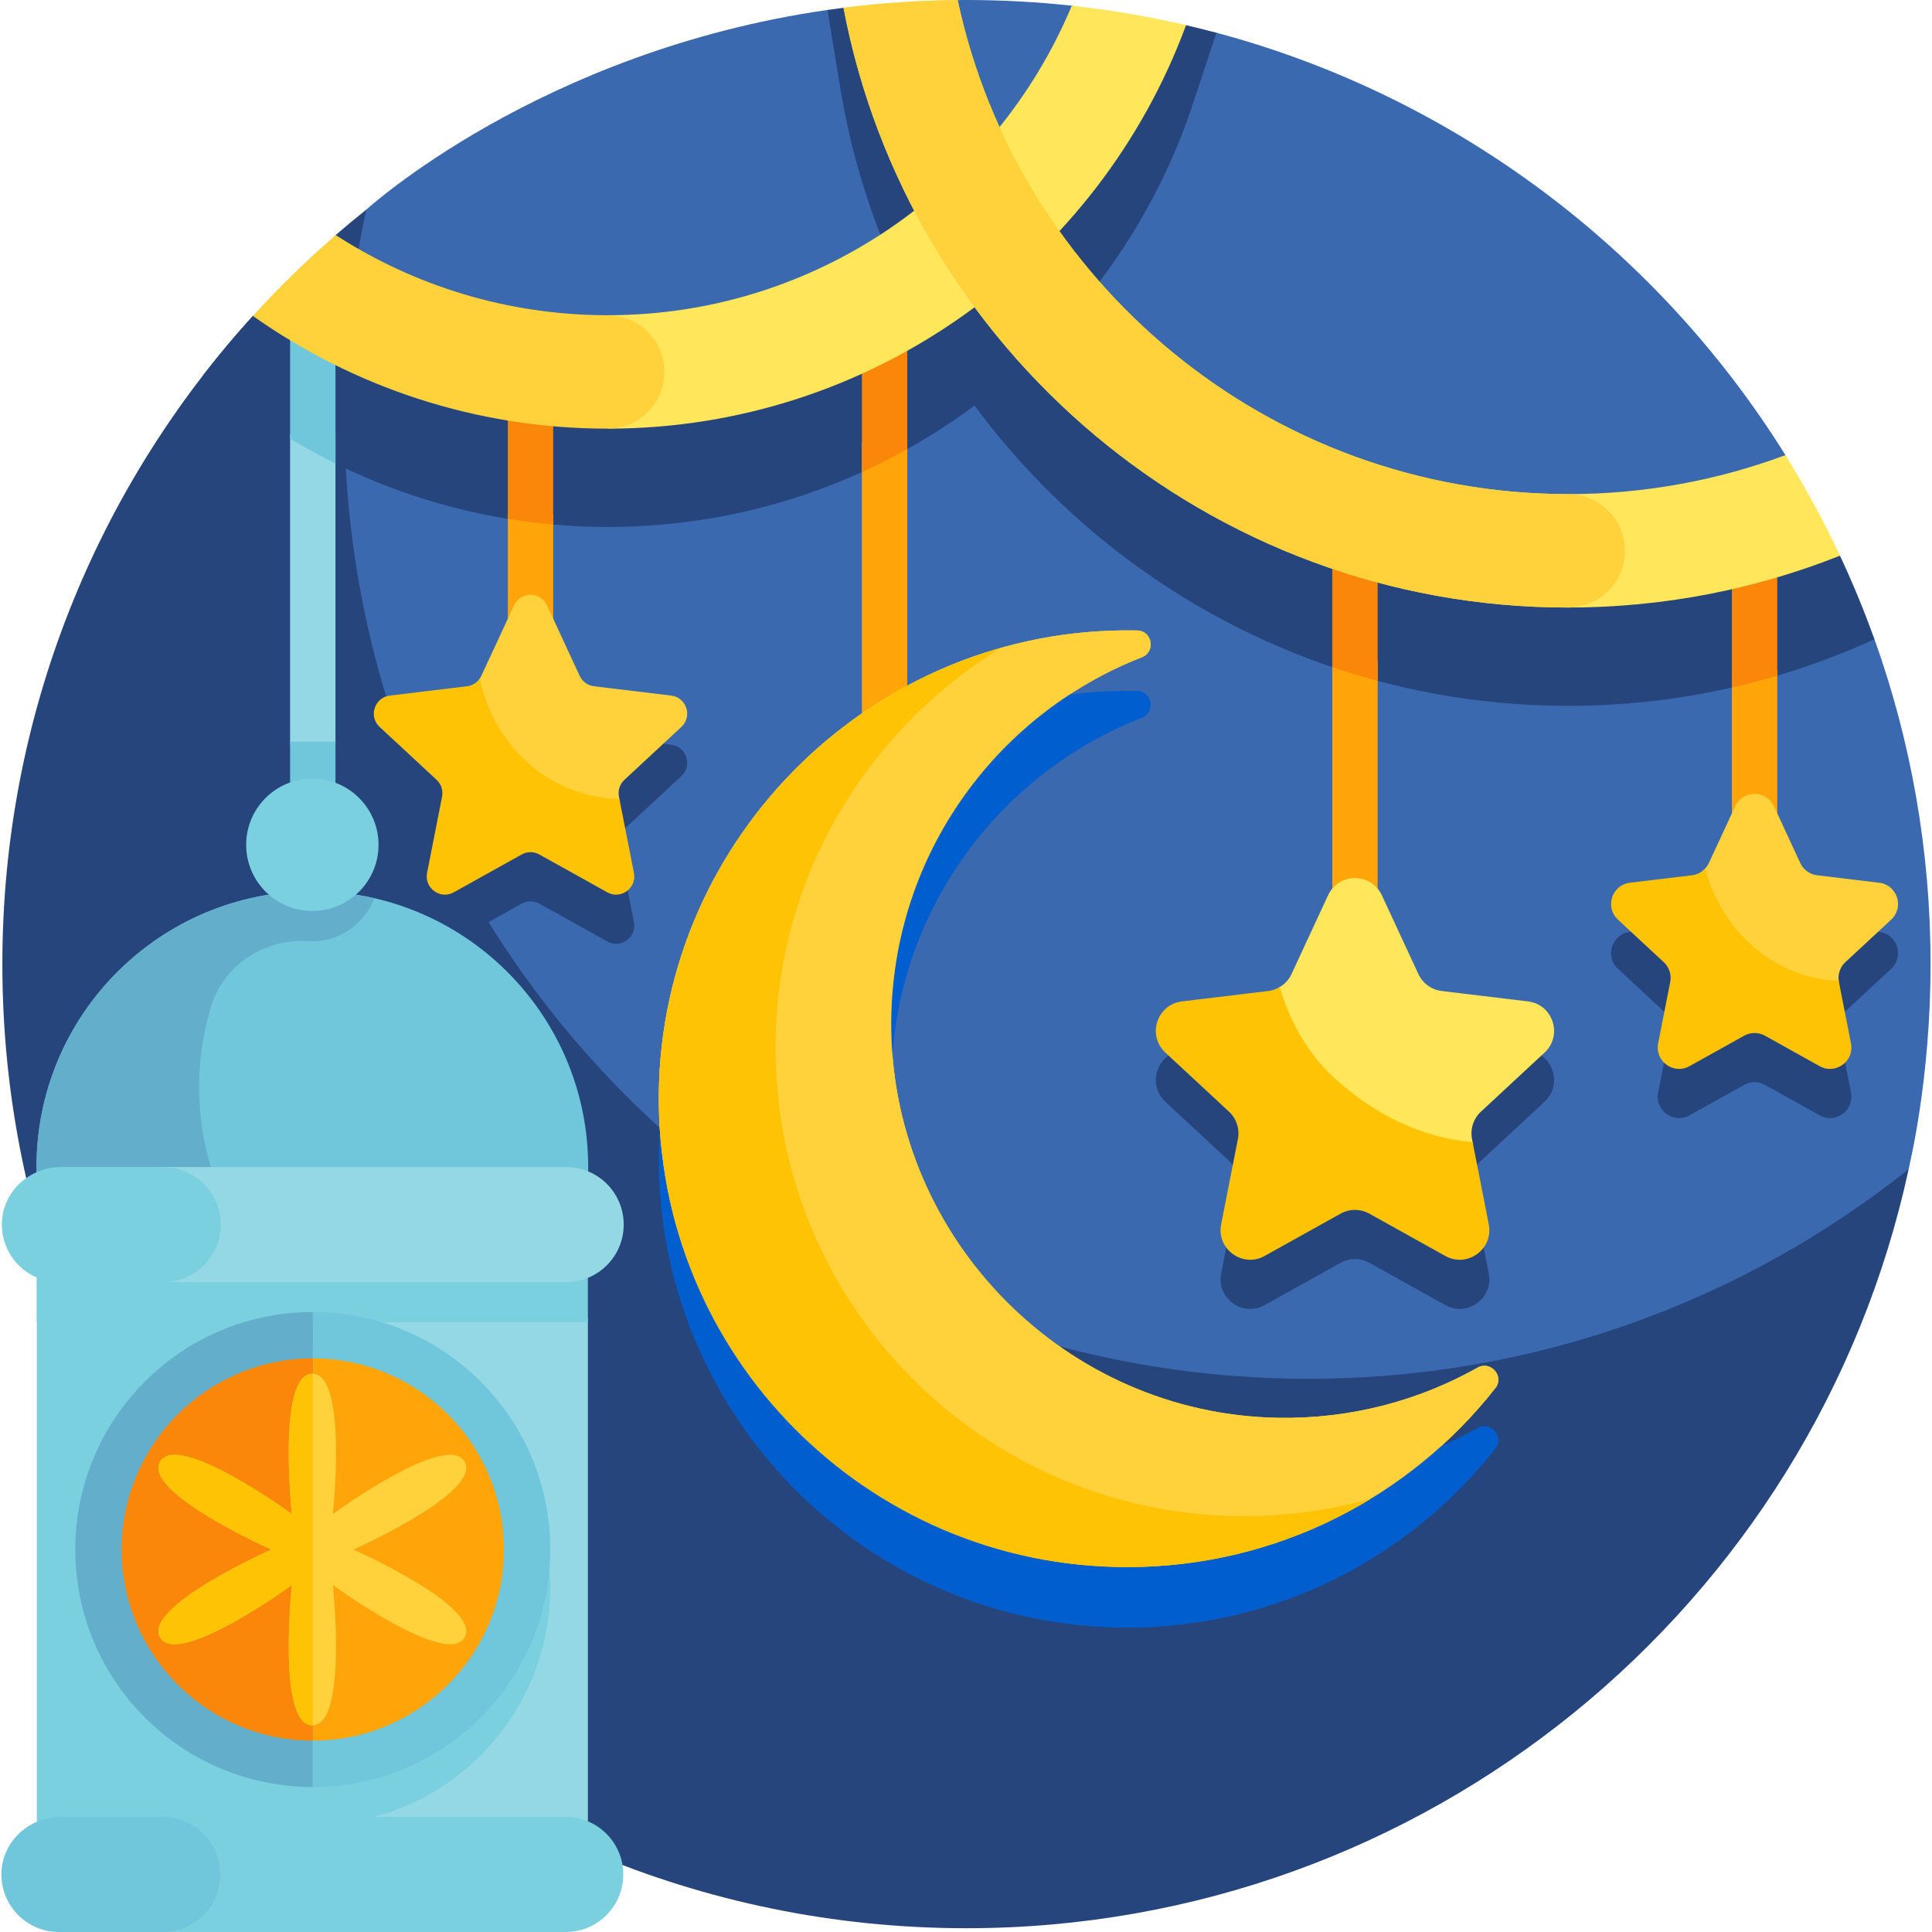 <svg id="Layer_1" enable-background="new 0 0 511 511" height="512" viewBox="0 0 511 511" width="512" xmlns="http://www.w3.org/2000/svg"><g><g><path d="m495.784 169.071-23.553-48.697c-33.754-54.194-87.28-94.796-150.489-111.719l-38.268-7.152c-9.146-.993-18.438-1.503-27.85-1.503-.781 0-1.56.003-2.336.01l-16.003 8.398-18.426-5.78c-76.244 10.995-121.837 52.736-121.981 52.817 0 0-2.513 3.137-2.983 5.222-3.818 16.948-7.385 39.663-7.385 56.238 0 140.833 118.763 254.972 259.596 254.972 54.231 0 114.568-25.992 154.949-57.243.903-.699 3.769-5.396 3.769-5.396.178-1.087 5.8-23.477 5.8-54.239 0-30.151-5.233-59.08-14.84-85.928z" fill="#3b69af"/><path d="m346.083 364.679c-140.833 0-255-114.167-255-255 0-18.615 2.008-36.753 5.795-54.234-2.743 2.185-5.439 4.425-8.088 6.719l-6.73 13.29-15.18 8.101c-41.159 45.283-66.256 105.434-66.256 171.445 0 140.833 114.167 255 255 255 121.17 0 224.116-84.98 249.2-200.761-43.559 34.695-98.724 55.44-158.741 55.44z" fill="#26457d"/></g><g><path d="m144.68 173.115 8.648 18.647c.701 1.511 2.133 2.552 3.787 2.751l20.407 2.462c4.065.49 5.697 5.512 2.696 8.298l-15.062 13.987c-1.22 1.133-1.768 2.817-1.446 4.451l3.964 20.169c.79 4.017-3.482 7.121-7.059 5.129l-17.957-10.003c-1.455-.81-3.226-.81-4.681 0l-17.957 10.003c-3.577 1.992-7.849-1.111-7.059-5.129l3.964-20.169c.321-1.634-.226-3.318-1.446-4.451l-15.062-13.987c-3-2.786-1.369-7.808 2.696-8.298l20.407-2.462c1.653-.199 3.086-1.24 3.787-2.751l8.648-18.647c1.722-3.715 7.003-3.715 8.725 0z" fill="#26457d"/></g><g><path d="m365.489 249.788 9.666 20.842c1.142 2.463 3.478 4.16 6.173 4.485l22.809 2.752c6.627.8 9.287 8.986 4.396 13.528l-16.835 15.633c-1.99 1.847-2.882 4.593-2.358 7.257l4.431 22.543c1.287 6.549-5.677 11.609-11.508 8.361l-20.07-11.18c-2.372-1.321-5.258-1.321-7.63 0l-20.07 11.18c-5.831 3.248-12.795-1.811-11.508-8.361l4.431-22.543c.524-2.664-.368-5.409-2.358-7.257l-16.835-15.633c-4.891-4.542-2.231-12.728 4.396-13.528l22.809-2.752c2.695-.325 5.031-2.022 6.173-4.485l9.666-20.842c2.806-6.055 11.414-6.055 14.222 0z" fill="#26457d"/></g><g><path d="m469.194 226.248 6.965 15.019c.823 1.775 2.506 2.998 4.448 3.232l16.436 1.983c4.775.576 6.692 6.476 3.167 9.748l-12.132 11.265c-1.434 1.331-2.076 3.31-1.699 5.229l3.193 16.245c.928 4.72-4.091 8.366-8.292 6.025l-14.463-8.057c-1.709-.952-3.789-.952-5.498 0l-14.463 8.057c-4.202 2.341-9.22-1.305-8.292-6.025l3.193-16.245c.377-1.92-.265-3.898-1.699-5.229l-12.132-11.265c-3.525-3.273-1.608-9.172 3.167-9.748l16.436-1.983c1.942-.234 3.625-1.457 4.448-3.232l6.965-15.019c2.025-4.364 8.228-4.364 10.252 0z" fill="#26457d"/></g><path d="m313.697 6.66-29.371 18.83c-19.572 49.098-67.591 83.889-123.586 83.889-29.523 0-56.825-9.675-78.912-26.016l-14.932.207c-4.586 5.043-8.974 10.269-13.148 15.67 28.647 24.987 66.083 40.139 106.993 40.139 72.766 0 134.541-47.938 155.419-113.889l5.577-16.817c-2.663-.713-5.343-1.384-8.04-2.013z" fill="#26457d"/><path d="m486.659 146.974-15.125-.332c-17.701 6.498-36.813 10.047-56.739 10.047-79.427 0-145.93-56.367-161.624-131.199l-30.071-23.432c-1.423.182-2.836.376-4.24.578l3.757 22.854c16.109 91.477 96.151 161.199 192.177 161.199 28.872 0 56.295-6.31 80.974-17.613-2.697-7.538-5.74-14.912-9.109-22.102z" fill="#26457d"/><g><path d="m82.005 115.12c-1.801 0-3.559-.087-5.276-.241v82.099h12v-82.287c-2.214.277-4.463.429-6.724.429z" fill="#93d8e4"/></g><path d="m76.728 116.011c3.896 2.354 7.901 4.544 12 6.571v-34.449c-4.166-2.695-8.171-5.617-12-8.747z" fill="#70c6da"/><g><path d="m76.728 196.172h12v19.418h-12z" fill="#70c6da"/></g><g><path d="m227.963 117.069h12v72.991h-12z" fill="#ffa50a"/></g><path d="m227.963 124.86c4.094-1.861 8.095-3.89 12-6.072v-35.652c-3.847 2.863-7.851 5.526-12 7.967z" fill="#fa870a"/><g><path d="m134.317 135.895h12v57.168h-12z" fill="#ffa50a"/></g><path d="m134.317 137.235c3.954.647 7.957 1.148 12 1.504v-30.154c-4.057-.44-8.06-1.059-12-1.857z" fill="#fa870a"/><g><path d="m458.069 177.179h12v53.505h-12z" fill="#ffa50a"/></g><path d="m458.069 181.849c4.049-.92 8.05-1.971 12-3.139v-31.545c-3.935 1.402-7.935 2.665-12 3.77z" fill="#fa870a"/><g><path d="m352.377 174.867h12v128.098h-12z" fill="#ffa50a"/></g><path d="m352.377 176.441c3.946 1.336 7.947 2.548 12 3.633v-31.26c-4.071-1.308-8.073-2.771-12-4.381z" fill="#fa870a"/><path d="m283.473 1.52c-20.061 47.98-67.442 81.802-122.602 81.855.009.222.018.444.018.667v29.334c70.041-.063 129.869-44.541 152.811-106.727-9.867-2.299-19.957-4.014-30.227-5.129z" fill="#ffe65a"/><path d="m160.741 83.377c-26.488 0-51.184-7.793-71.935-21.195-7.723 6.688-15.048 13.822-21.918 21.38 26.552 18.771 58.935 29.815 93.853 29.815 8.284 0 15-6.716 15-15s-6.716-15-15-15z" fill="#ffd23c"/><path d="m472.216 120.384c-17.892 6.658-37.238 10.304-57.421 10.304-79.238 0-145.609-56.102-161.506-130.667-10.512.094-20.584.819-30.188 2.041 17.145 90.207 96.572 158.626 191.694 158.626 25.365 0 49.613-4.868 71.864-13.714-4.298-9.175-9.125-18.051-14.443-26.59z" fill="#ffe65a"/><path d="m223.101 2.061c17.145 90.207 96.572 158.626 191.694 158.626 8.284 0 15-6.716 15-15s-6.716-15-15-15c-79.238 0-145.609-56.102-161.506-130.667-10.512.095-20.584.82-30.188 2.041z" fill="#ffd23c"/><g><path d="m177.521 183.974-20.407-2.462c-1.653-.2-3.086-1.24-3.787-2.751l-8.648-18.647c-1.723-3.714-7.003-3.714-8.725 0l-8.648 18.647c-.148.318-.334.61-.542.883v32.26h37.178l-.235-1.194c-.321-1.634.226-3.318 1.446-4.451l15.062-13.987c3.003-2.785 1.371-7.807-2.694-8.298z" fill="#ffd23c"/></g><g><path d="m163.829 211.323c-18.837-.46-33.258-14.291-36.943-31.846-.776 1.116-1.991 1.869-3.366 2.035l-20.407 2.462c-4.065.49-5.697 5.512-2.696 8.298l15.062 13.987c1.22 1.133 1.768 2.817 1.446 4.451l-3.964 20.169c-.79 4.017 3.482 7.121 7.059 5.129l17.957-10.003c1.455-.81 3.226-.81 4.681 0l17.957 10.003c3.577 1.992 7.849-1.111 7.059-5.129z" fill="#ffc305"/></g><g><path d="m389.624 302.73-.284-1.446c-.524-2.664.368-5.409 2.358-7.257l16.835-15.633c4.891-4.542 2.231-12.729-4.396-13.528l-22.809-2.752c-2.695-.325-5.031-2.022-6.173-4.485l-9.666-20.842c-2.808-6.055-11.416-6.055-14.224 0l-9.666 20.842c-.733 1.581-1.962 2.84-3.459 3.63v41.471z" fill="#ffe65a"/></g><g><path d="m389.502 302.11c-13.918-1.27-26.336-7.605-36.645-17.068-7.074-6.494-11.691-14.923-14.383-23.974-.921.545-1.951.914-3.047 1.046l-22.809 2.752c-6.627.799-9.287 8.986-4.396 13.528l16.835 15.633c1.99 1.847 2.882 4.593 2.358 7.257l-4.431 22.543c-1.287 6.549 5.677 11.609 11.508 8.361l20.07-11.18c2.372-1.321 5.258-1.321 7.63 0l20.07 11.18c5.831 3.248 12.795-1.811 11.508-8.361z" fill="#ffc305"/></g><g><path d="m486.459 260.125-.079-.401c-.377-1.92.265-3.898 1.699-5.229l12.132-11.265c3.525-3.273 1.608-9.172-3.167-9.748l-16.436-1.983c-1.942-.234-3.625-1.457-4.448-3.232l-6.965-15.019c-2.024-4.363-8.227-4.363-10.25 0l-6.965 15.019c-.363.782-.899 1.448-1.544 1.978v29.88z" fill="#ffd23c"/></g><g><path d="m486.38 259.724c-.014-.072-.017-.143-.028-.215-17.565-.941-31.098-13.573-35.33-29.822-.9.988-2.128 1.647-3.492 1.811l-16.436 1.983c-4.775.576-6.692 6.476-3.167 9.748l12.132 11.265c1.434 1.331 2.076 3.31 1.699 5.229l-3.193 16.245c-.928 4.72 4.091 8.366 8.292 6.025l14.463-8.057c1.709-.952 3.789-.952 5.498 0l14.463 8.057c4.202 2.341 9.22-1.305 8.292-6.025z" fill="#ffc305"/></g><g><path d="m338.006 375c-56.001-.98-101.648-46.936-102.271-102.942-.497-44.673 27.142-82.941 66.292-98.217 3.718-1.451 2.742-7.001-1.248-7.085-.363-.008-.727-.014-1.091-.018-68.079-.842-124.587 54.224-125.427 122.302-.853 69.132 54.931 125.441 123.867 125.441 39.515 0 74.704-18.505 97.384-47.32 2.471-3.14-1.223-7.389-4.707-5.432-15.563 8.746-33.6 13.608-52.799 13.271z" fill="#ffd23c"/></g><g><path d="m338.006 391.001c-56.001-.98-101.648-46.936-102.271-102.942-.497-44.673 27.142-82.941 66.292-98.217 3.718-1.451 2.742-7.001-1.248-7.085-.363-.008-.727-.014-1.091-.018-68.079-.842-124.587 54.224-125.427 122.302-.853 69.132 54.931 125.441 123.867 125.441 39.515 0 74.704-18.505 97.384-47.32 2.471-3.14-1.223-7.389-4.707-5.432-15.563 8.746-33.6 13.608-52.799 13.271z" fill="#005ece"/></g><g><path d="m338.006 375c-56.001-.98-101.648-46.936-102.271-102.942-.497-44.673 27.142-82.941 66.292-98.217 3.718-1.451 2.742-7.001-1.248-7.085-.363-.008-.727-.014-1.091-.018-68.079-.842-124.587 54.224-125.427 122.302-.853 69.132 54.931 125.441 123.867 125.441 39.515 0 74.704-18.505 97.384-47.32 2.471-3.14-1.223-7.389-4.707-5.432-15.563 8.746-33.6 13.608-52.799 13.271z" fill="#ffd23c"/></g><path d="m329.004 401.002c-68.936 0-124.72-56.309-123.867-125.441.544-44.088 24.441-82.711 59.702-104.234-51.503 14.501-89.887 61.699-90.578 117.715-.853 69.132 54.931 125.441 123.867 125.441 23.638 0 45.724-6.627 64.514-18.116-10.697 3.012-21.977 4.635-33.638 4.635z" fill="#ffc305"/><g><circle cx="82.614" cy="308.673" fill="#70c6da" r="72.96"/></g><path d="m125.617 360.495c-40.294 0-72.96-32.665-72.96-72.96 0-7.463 1.123-14.662 3.209-21.44 3.407-11.073 14.121-17.87 25.685-17.175.352.021.706.032 1.063.032 7.506 0 13.89-4.733 16.378-11.37-5.267-1.209-10.744-1.869-16.378-1.869-5.585 0-11.146.668-16.378 1.869.002.004.004.009.005.013-32.909 7.548-57.336 37.321-56.57 72.695.835 38.568 32.126 70.144 70.685 71.309 21.204.64 40.444-7.777 54.16-21.663-2.918.355-5.884.559-8.899.559z" fill="#63afcb"/><path d="m96.097 348.597h59.393v136.402h-59.393z" fill="#93d8e4"/><path d="m9.738 310.49h145.752v39.218h-145.752z" fill="#7ad0df"/><path d="m9.738 310.49h59.771v174.508h-59.771z" fill="#7ad0df"/><path d="m149.747 308.673h-107.972v30.439h107.973c8.406 0 15.22-6.814 15.22-15.22s-6.815-15.219-15.221-15.219z" fill="#93d8e4"/><path d="m43.17 308.673h-27.03c-8.195 0-15.247 6.298-15.632 14.484-.412 8.74 6.553 15.955 15.202 15.955h27.46c8.406 0 15.22-6.814 15.22-15.22 0-8.405-6.814-15.219-15.22-15.219z" fill="#7ad0df"/><path d="m149.633 480.561h-108.078v30.439h108.078c8.406 0 15.22-6.814 15.22-15.22-.001-8.405-6.815-15.219-15.22-15.219z" fill="#7ad0df"/><path d="m43.056 480.561h-27.03c-8.195 0-15.247 6.298-15.632 14.484-.413 8.74 6.552 15.955 15.201 15.955h27.46c8.406 0 15.22-6.814 15.22-15.22 0-8.405-6.814-15.219-15.219-15.219z" fill="#70c6da"/><path d="m82.729 482.65c-34.691 0-62.813-28.122-62.813-62.813 0-34.69 28.122-62.813 62.813-62.813 34.69 0 62.813 28.122 62.813 62.813-.001 34.691-28.123 62.813-62.813 62.813z" fill="#7ad0df"/><path d="m82.729 347.024v125.625c34.69 0 62.812-28.122 62.812-62.813 0-34.69-28.122-62.812-62.812-62.812z" fill="#70c6da"/><path d="m82.729 347.024c-34.69 0-62.813 28.122-62.813 62.813 0 34.69 28.122 62.813 62.813 62.813z" fill="#63afcb"/><path d="m82.729 359.28v101.113c27.922 0 50.556-22.635 50.556-50.556 0-27.922-22.635-50.557-50.556-50.557z" fill="#ffa50a"/><path d="m82.729 359.28c-27.922 0-50.556 22.635-50.556 50.556 0 27.922 22.635 50.556 50.556 50.556z" fill="#fa870a"/><g><circle cx="82.614" cy="223.448" fill="#7ad0df" r="17.505"/></g><path d="m82.622 363.346c9.372 0 5.425 37.095 5.425 37.095s30.151-21.966 34.838-13.849c4.686 8.117-29.413 23.246-29.413 23.246s34.099 15.129 29.413 23.246-34.838-13.849-34.838-13.849 3.947 37.095-5.425 37.095-5.425-37.095-5.425-37.095-30.151 21.966-34.838 13.849 29.413-23.246 29.413-23.246-34.099-15.129-29.413-23.246 34.838 13.849 34.838 13.849-3.947-37.095 5.425-37.095z" fill="#ffd23c"/><path d="m82.729 363.359c-.037-.001-.069-.013-.106-.013-9.372 0-5.425 37.095-5.425 37.095s-30.151-21.966-34.838-13.849c-4.686 8.117 29.413 23.246 29.413 23.246s-34.099 15.129-29.413 23.246 34.838-13.849 34.838-13.849-3.947 37.095 5.425 37.095c.037 0 .07-.012.106-.013z" fill="#ffc305"/></g></svg>
